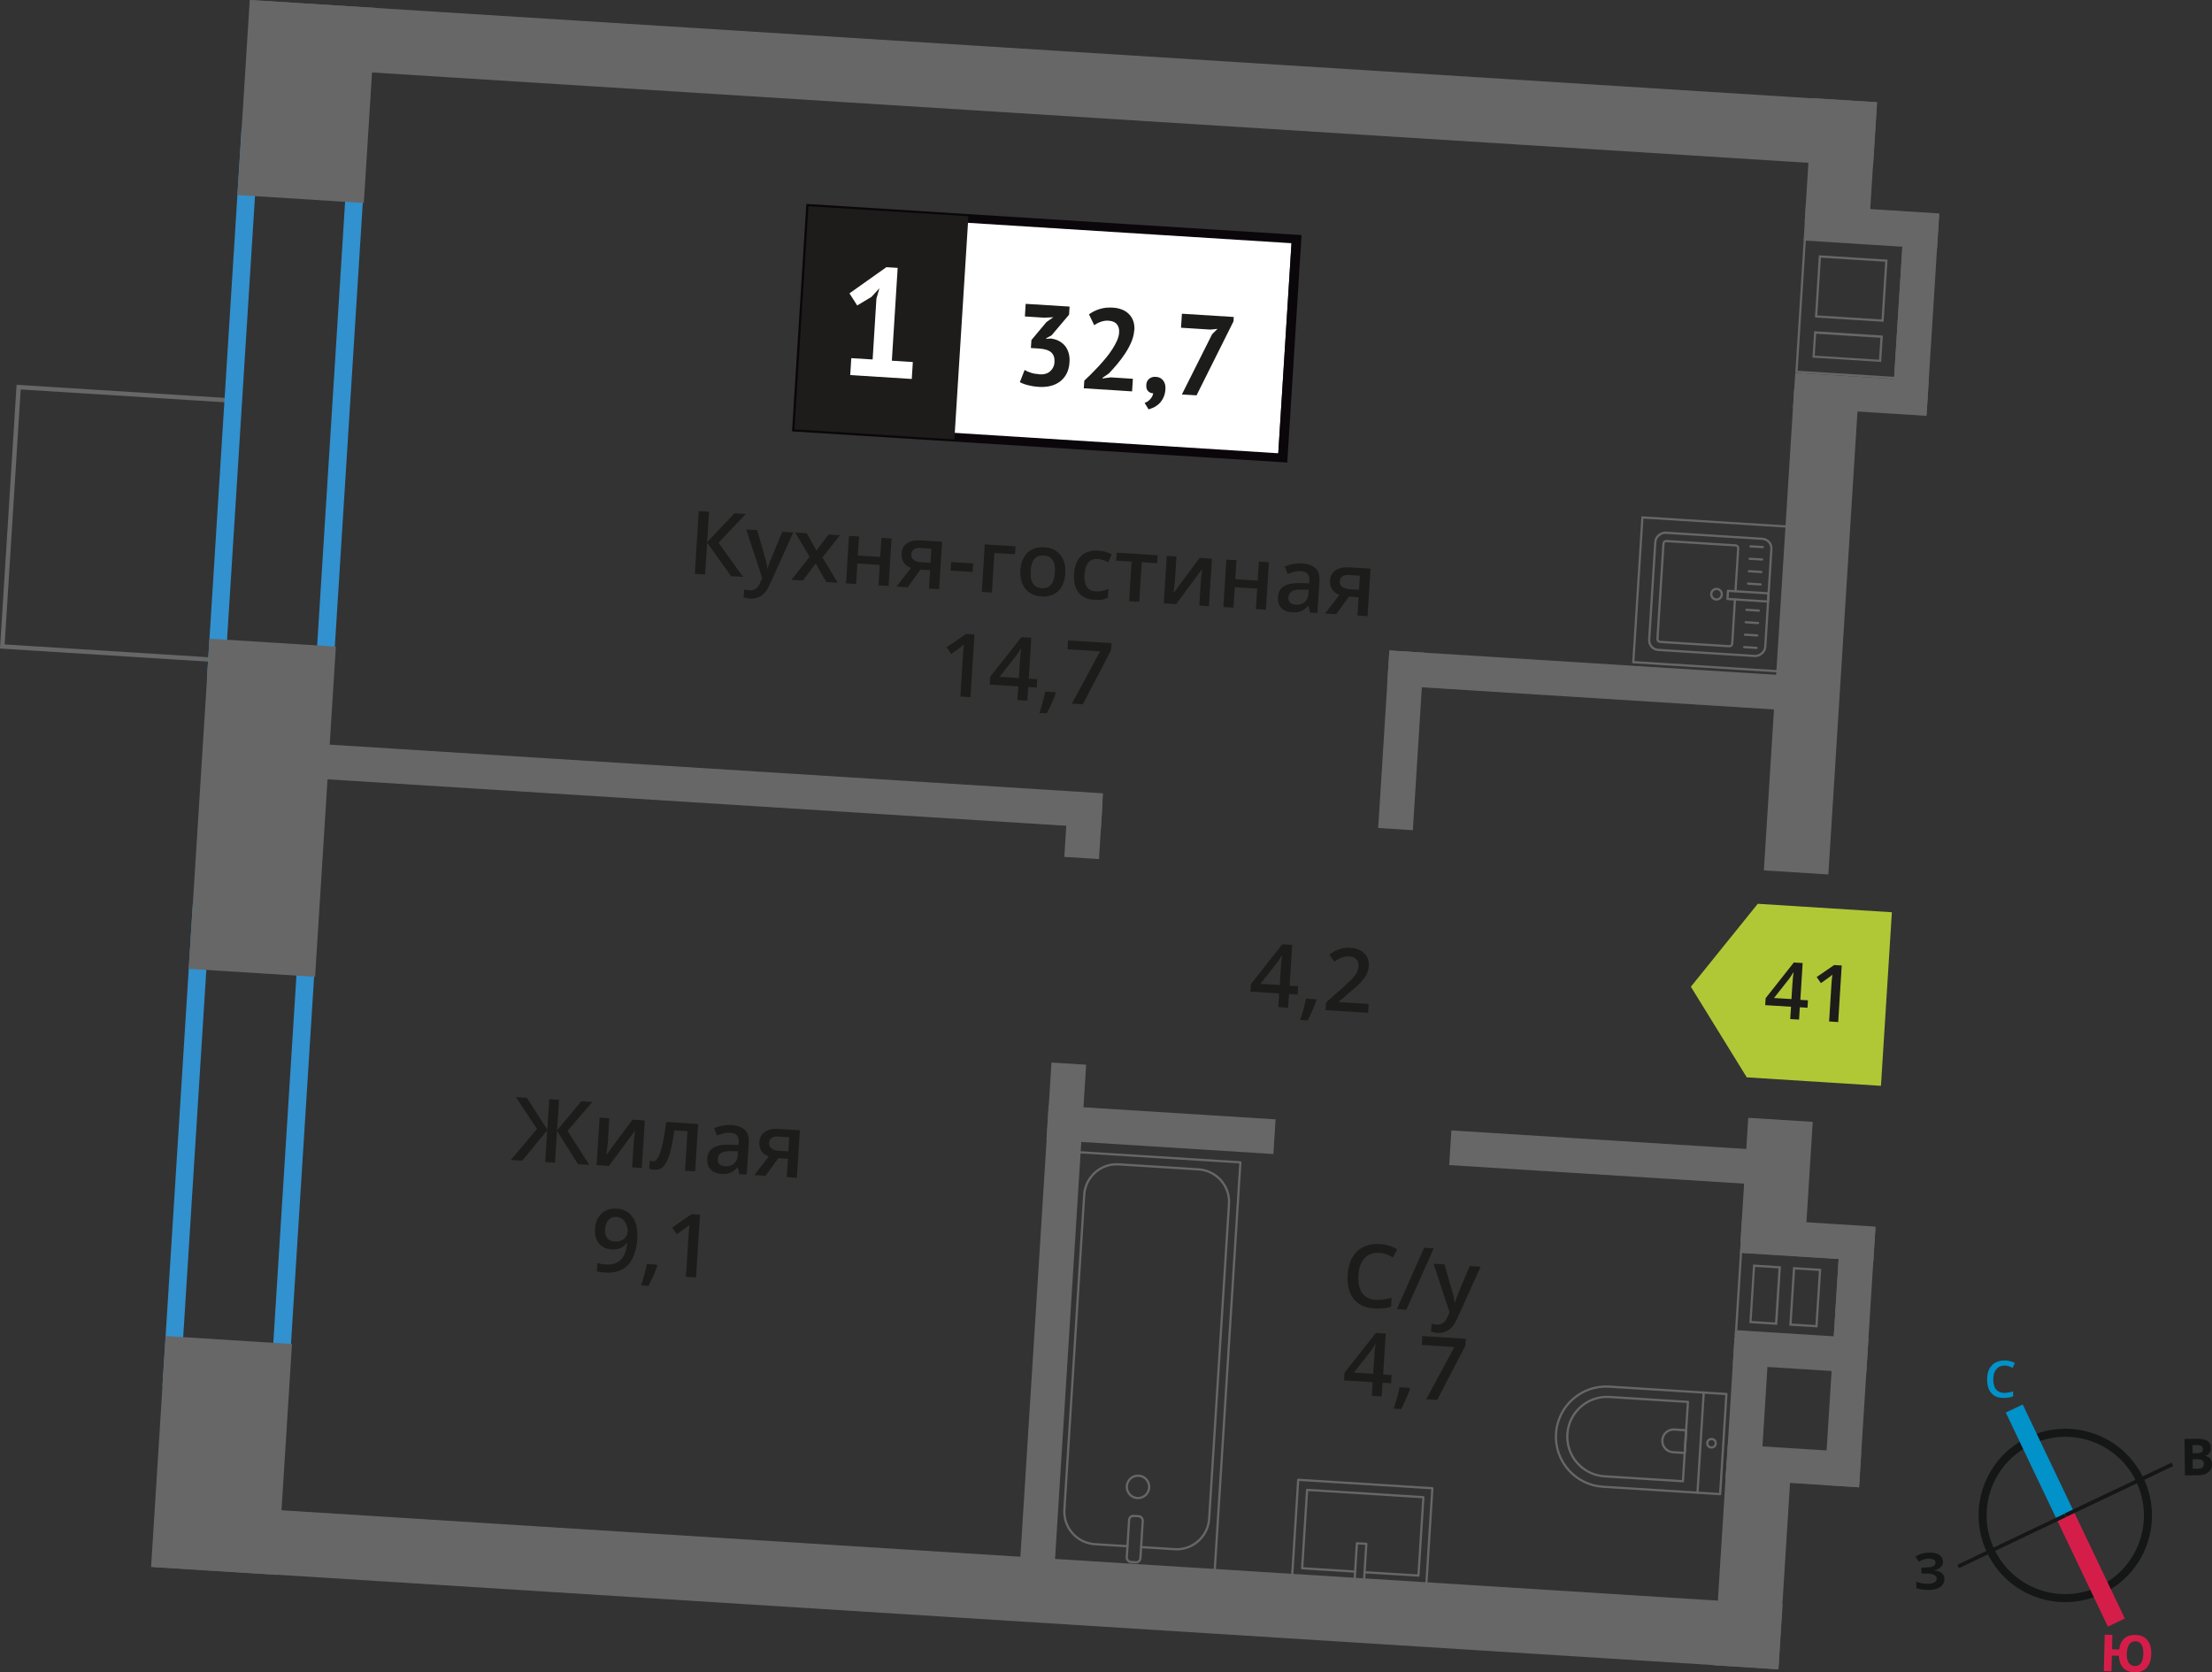 <?xml version="1.0" encoding="UTF-8"?>
<svg xmlns="http://www.w3.org/2000/svg" viewBox="0 0 250.9 189.73">
  <rect x="0" y="0" width="250.9" height="189.73" fill="#333333" stroke="none"/>
  <defs>
    <style>
      .cls-1 {
        fill: #3291cf;
      }

      .cls-1, .cls-2, .cls-3, .cls-4, .cls-5, .cls-6, .cls-7, .cls-8, .cls-9, .cls-10, .cls-11 {
        stroke-width: 0px;
      }

      .cls-2 {
        fill: #676767;
      }

      .cls-3 {
        fill: #b0c836;
        fill-rule: evenodd;
      }

      .cls-4 {
        fill: #1c1d1a;
      }

      .cls-12 {
        stroke: #0092c9;
      }

      .cls-12, .cls-13 {
        stroke-width: 2.13px;
      }

      .cls-12, .cls-13, .cls-14, .cls-15 {
        stroke-miterlimit: 10;
      }

      .cls-12, .cls-13, .cls-14, .cls-15, .cls-16 {
        fill: none;
      }

      .cls-5 {
        fill: #151616;
      }

      .cls-6 {
        fill: #0092c9;
      }

      .cls-7 {
        fill: #0a060a;
      }

      .cls-13 {
        stroke: #d41e49;
      }

      .cls-14 {
        stroke: #151616;
        stroke-width: .91px;
      }

      .cls-8 {
        fill: #d41e49;
      }

      .cls-15, .cls-17 {
        stroke-width: .5px;
      }

      .cls-15, .cls-16 {
        stroke: #666766;
      }

      .cls-17 {
        stroke: #1d1c1a;
        stroke-miterlimit: 22.93;
      }

      .cls-17, .cls-10 {
        fill: #1d1c1a;
      }

      .cls-9 {
        fill: #fff;
      }

      .cls-16 {
        stroke-linecap: round;
        stroke-linejoin: round;
        stroke-width: .25px;
      }

      .cls-11 {
        fill: #666766;
      }
    </style>
  </defs>
  <g id="Layer_2" data-name="Layer 2">
    <g>
      <rect class="cls-2" x="196.66" y="151.37" width="15.16" height="3.94" transform="translate(398.45 319.2) rotate(-176.4)"/>
      <rect class="cls-2" x="195.85" y="164.32" width="15.16" height="3.94" transform="translate(396.01 345.02) rotate(-176.4)"/>
      <rect class="cls-2" x="197.46" y="138.68" width="15.16" height="3.94" transform="translate(400.85 293.89) rotate(-176.4)"/>
      <rect class="cls-2" x="195.11" y="151.94" width="29.44" height="3.94" transform="translate(376.61 -45.84) rotate(93.6)"/>
      <rect class="cls-2" x="190.18" y="157.92" width="16.06" height="3.94" transform="translate(370.22 -27.89) rotate(93.6)"/>
      <path class="cls-11" d="M197.6,142.12l10.95.69-.57,9.14-10.95-.69.57-9.14M201.58,150.3l.02-.25.39-6.14.02-.25-.25-.02-2.66-.17-.25-.02-.02.25-.39,6.14-.02.25.25.02,2.66.17.25.02M206.15,150.59l.02-.25.39-6.14.02-.25-.25-.02-2.7-.17-.25-.02-.02.25-.39,6.14-.02.25.25.02,2.7.17.25.02M197.37,141.86l-.61,9.64,11.44.72.61-9.64h0,0s-11.44-.72-11.44-.72h0ZM201.34,150.03l-2.66-.17.39-6.14,2.66.17-.39,6.14h0ZM205.92,150.32l-2.7-.17.39-6.14,2.7.17-.39,6.14h0Z"/>
    </g>
    <g>
      <rect class="cls-2" x="203.49" y="42.76" width="15.16" height="3.94" transform="translate(418.92 102.63) rotate(-176.4)"/>
      <rect class="cls-2" x="204.69" y="23.74" width="15.16" height="3.94" transform="translate(422.51 64.69) rotate(-176.4)"/>
      <rect class="cls-2" x="205.9" y="33.55" width="22.75" height="3.94" transform="translate(266.37 -179.1) rotate(93.6)"/>
      <path class="cls-11" d="M204.83,27.3l10.95.69-.93,14.76-10.95-.69.93-14.76M213.65,36.51l.02-.25.41-6.55.02-.25-.25-.02-7.29-.46-.25-.02-.02.25-.41,6.55-.02.25.25.02,7.29.46.25.02M213.37,41.07l.02-.25.16-2.5.02-.25-.25-.02-7.29-.46-.25-.02-.02.25-.16,2.49-.02.25.25.02,7.29.46.25.02M204.6,27.03h0s0,0,0,0l-.96,15.26,11.44.72.96-15.26-11.44-.72h0ZM213.42,36.24l-7.29-.46.41-6.55,7.29.46-.41,6.55h0ZM213.13,40.81l-7.29-.46.16-2.49,7.29.46-.16,2.5h0Z"/>
    </g>
  </g>
  <g id="Layer_10" data-name="Layer 10">
    <rect class="cls-15" x="-1.66" y="47.46" width="29.48" height="23.82" transform="translate(73.15 50.05) rotate(93.6)"/>
  </g>
  <g id="windows">
    <path class="cls-1" d="M29.28,16.59l10.22.64-3.69,58.6-10.22-.64,3.69-58.6M27.41,14.46l-3.94,62.59,14.22.89,3.94-62.59-14.22-.89h0Z"/>
    <path class="cls-1" d="M23.74,104.7l10.22.64-3.19,50.64-10.22-.64,3.19-50.64M21.87,102.58l-3.44,54.63,14.22.89,3.44-54.63-14.22-.89h0Z"/>
  </g>
  <g id="Layer_5" data-name="Layer 5">
    <g>
      <path class="cls-16" d="M176.47,157.52h13.32c3.14,0,5.69,2.55,5.69,5.69h0c0,3.14-2.55,5.69-5.69,5.69h-13.32v-11.38h0Z" transform="translate(361.34 337.79) rotate(-176.4)"/>
      <path class="cls-16" d="M177.77,158.61h8.91c2.49,0,4.51,2.02,4.51,4.51h0c0,2.49-2.02,4.51-4.51,4.51h-8.91v-9.02h0Z" transform="translate(358.35 337.5) rotate(-176.4)"/>
      <path class="cls-16" d="M188.55,162.17h1.34c.71,0,1.29.58,1.29,1.29h0c0,.71-.58,1.29-1.29,1.29h-1.34v-2.58h0Z" transform="translate(369.09 338.52) rotate(-176.4)"/>
      <circle class="cls-16" cx="194.13" cy="163.73" r=".48"/>
      <line class="cls-16" x1="193.25" y1="157.97" x2="192.54" y2="169.33"/>
    </g>
    <g>
      <rect class="cls-16" x="120.69" y="131.23" width="18.55" height="46.92" transform="translate(249.96 317.24) rotate(-176.4)"/>
      <rect class="cls-16" x="127.94" y="171.99" width="1.55" height="5.24" rx=".49" ry=".49" transform="translate(246.21 356.95) rotate(-176.4)"/>
      <path class="cls-16" d="M129.43,175.51l3.81.24c2.03.13,3.78-1.42,3.91-3.45l2.25-35.73c.13-2.03-1.42-3.78-3.45-3.91l-9.06-.57c-2.03-.13-3.78,1.42-3.91,3.45l-2.25,35.73c-.13,2.03,1.42,3.78,3.45,3.91l3.7.23"/>
      <circle class="cls-16" cx="129.08" cy="168.68" r="1.27"/>
    </g>
    <g>
      <rect class="cls-16" x="148.82" y="166.41" width="11.38" height="15.25" transform="translate(-28.89 317.31) rotate(-86.4)"/>
      <polyline class="cls-16" points="153.62 179.69 153.91 175.08 154.98 175.14 154.69 179.75"/>
      <polyline class="cls-16" points="153.71 178.29 147.7 177.91 148.26 169.02 161.45 169.85 160.89 178.74 154.78 178.36"/>
    </g>
    <g>
      <g>
        <rect class="cls-16" x="187.33" y="60.84" width="13.32" height="13.19" rx="1.09" ry="1.09" transform="translate(114.51 256.8) rotate(-86.4)"/>
        <path class="cls-16" d="M196.85,67.08l.31-4.87c.01-.18-.12-.33-.3-.34l-7.84-.49c-.18-.01-.33.12-.34.3l-.68,10.8c-.01.18.12.33.3.34l7.84.49c.18.01.33-.12.34-.3l.31-5"/>
        <circle class="cls-16" cx="194.7" cy="67.41" r=".6"/>
        <rect class="cls-16" x="197.81" y="65.33" width=".93" height="4.61" transform="translate(118.32 261.27) rotate(-86.4)"/>
        <line class="cls-16" x1="199.24" y1="73.5" x2="197.83" y2="73.41"/>
        <line class="cls-16" x1="199.32" y1="72.09" x2="197.92" y2="72"/>
        <line class="cls-16" x1="199.41" y1="70.68" x2="198.01" y2="70.59"/>
        <line class="cls-16" x1="199.5" y1="69.27" x2="198.09" y2="69.18"/>
        <line class="cls-16" x1="199.69" y1="66.3" x2="198.28" y2="66.21"/>
        <line class="cls-16" x1="199.78" y1="64.89" x2="198.37" y2="64.8"/>
        <line class="cls-16" x1="199.87" y1="63.47" x2="198.46" y2="63.39"/>
        <line class="cls-16" x1="199.96" y1="62.06" x2="198.55" y2="61.98"/>
      </g>
      <path class="cls-11" d="M186.41,58.83l16.17,1.02-1.02,16.17-16.17-1.02,1.02-16.17M186.18,58.57l-1.05,16.67,16.67,1.05,1.05-16.67-16.67-1.05h0Z"/>
    </g>
  </g>
  <g id="walls">
    <rect class="cls-2" x="157.42" y="75.32" width="48.74" height="3.94" transform="translate(358.37 165.84) rotate(-176.4)"/>
    <rect class="cls-2" x="164.47" y="129.45" width="38.3" height="3.94" transform="translate(358.62 274.1) rotate(-176.4)"/>
    <rect class="cls-2" x="118.81" y="126.18" width="25.79" height="3.94" transform="translate(255.09 264.31) rotate(-176.4)"/>
    <rect class="cls-2" x="33.19" y="87.11" width="91.89" height="3.94" transform="translate(152.52 182.95) rotate(-176.4)"/>
    <rect class="cls-2" x="90.62" y="147.44" width="57.59" height="3.94" transform="translate(-37.19 259.2) rotate(-86.4)"/>
    <rect class="cls-2" x="119.67" y="92.14" width="6.45" height="3.94" transform="translate(21.25 210.86) rotate(-86.4)"/>
    <rect class="cls-2" x="148.83" y="82.02" width="20.18" height="3.94" transform="translate(65.12 237.32) rotate(-86.4)"/>
    <rect class="cls-2" x="23.71" y="4.33" width="22.17" height="14.36" transform="translate(48.47 -22.49) rotate(93.6)"/>
    <rect class="cls-2" x="10.99" y="84.45" width="37.53" height="14.36" transform="translate(123.07 67.69) rotate(93.6)"/>
    <rect class="cls-2" x="12.01" y="157.93" width="26.25" height="14.36" transform="translate(191.49 150.4) rotate(93.6)"/>
    <rect class="cls-2" x="201.74" y="14.73" width="14.1" height="7.33" transform="translate(177.33 225.62) rotate(-86.4)"/>
    <rect class="cls-2" x="194.46" y="130.4" width="14.1" height="7.33" transform="translate(55.06 326.77) rotate(-86.4)"/>
    <rect class="cls-2" x="187.2" y="173.92" width="23.14" height="7.33" transform="translate(9.06 364.83) rotate(-86.4)"/>
    <rect class="cls-2" x="178.09" y="68.01" width="54.69" height="7.33" transform="translate(121.01 272.21) rotate(-86.4)"/>
    <rect class="cls-2" x="28.18" y="5.81" width="184.68" height="7.33" transform="translate(240.21 26.5) rotate(-176.4)"/>
    <rect class="cls-2" x="17.46" y="176.24" width="184.68" height="7.33" transform="translate(208.09 366.35) rotate(-176.4)"/>
  </g>
  <g id="text">
    <g>
      <polygon class="cls-3" points="199.37 102.53 199.37 102.54 195.58 107.24 191.79 111.94 194.96 117.08 198.13 122.22 198.13 122.22 198.13 122.22 213.35 123.18 214.59 103.49 199.37 102.53 199.37 102.53"/>
      <g>
        <path class="cls-10" d="M205.01,114.32l-.86-.05-.09,1.4-1-.06.09-1.4-2.93-.18.05-.79,3.2-4.05,1,.06-.26,4.18.86.05-.05.85ZM203.2,113.35l.1-1.61c.04-.57.08-1.04.13-1.41h-.04c-.09.19-.24.41-.43.68l-1.74,2.21,1.97.12Z"/>
        <path class="cls-10" d="M208.5,115.95l-1.03-.07.26-4.14c.03-.49.07-.89.11-1.17-.07.07-.16.14-.26.22-.1.08-.45.33-1.04.74l-.48-.69,1.98-1.36.86.05-.4,6.41Z"/>
      </g>
    </g>
    <g>
      <path class="cls-4" d="M156.4,142.13c-.67-.04-1.21.16-1.62.61s-.65,1.09-.7,1.93c-.06.87.09,1.55.43,2.02.34.47.86.73,1.56.77.3.02.6,0,.88-.04.29-.04.59-.1.9-.18l-.06,1c-.57.18-1.21.24-1.92.2-1.04-.07-1.82-.43-2.34-1.1-.52-.67-.74-1.59-.67-2.76.05-.74.22-1.38.53-1.92.31-.54.73-.94,1.26-1.2.53-.26,1.14-.37,1.84-.33.73.05,1.39.24,1.99.58l-.48.94c-.23-.13-.48-.25-.74-.35-.26-.1-.54-.16-.84-.18Z"/>
      <path class="cls-4" d="M162.62,141.62l-3.1,6.96-1.08-.07,3.1-6.96,1.08.07Z"/>
      <path class="cls-4" d="M162.59,143.36l1.25.08.9,3.12c.14.45.22.86.25,1.25h.04c.04-.17.11-.39.2-.64.09-.25.58-1.43,1.47-3.55l1.24.08-2.69,5.96c-.49,1.09-1.22,1.61-2.2,1.55-.25-.02-.5-.06-.73-.13l.06-.91c.17.05.36.08.59.1.55.03.96-.26,1.22-.89l.23-.5-1.82-5.53Z"/>
      <path class="cls-4" d="M157.78,156.93l-.96-.06-.1,1.55-1.12-.07.1-1.55-3.25-.2.06-.88,3.55-4.5,1.12.07-.29,4.64.96.06-.06.95ZM155.76,155.85l.11-1.79c.04-.64.09-1.16.15-1.56h-.04c-.1.21-.26.46-.48.75l-1.93,2.46,2.19.14Z"/>
      <path class="cls-4" d="M159.93,157.57c-.19.59-.53,1.35-1,2.28l-.84-.05c.28-.86.5-1.67.66-2.42l1.13.07.07.12Z"/>
      <path class="cls-4" d="M161.77,158.74l3.2-5.93-3.7-.23.06-1.01,4.93.31-.05.8-3.2,6.14-1.24-.08Z"/>
    </g>
    <g>
      <g>
        <path class="cls-4" d="M84.29,65.45l-1.37-.09-2.71-3.8-.23,3.61-1.17-.07.45-7.12,1.17.07-.22,3.45,3.1-3.27,1.28.08-3.09,3.26,2.78,3.87Z"/>
        <path class="cls-4" d="M84.63,60.06l1.25.08.9,3.12c.14.45.22.86.25,1.25h.04c.04-.17.11-.39.2-.64.09-.25.58-1.43,1.47-3.55l1.24.08-2.69,5.96c-.49,1.09-1.22,1.61-2.2,1.55-.25-.02-.5-.06-.74-.13l.06-.91c.17.05.36.08.59.1.55.04.96-.26,1.23-.89l.23-.49-1.82-5.53Z"/>
        <path class="cls-4" d="M91.83,63.16l-1.64-2.75,1.31.08,1.11,1.96,1.36-1.81,1.3.08-1.98,2.52,1.73,2.87-1.3-.08-1.2-2.1-1.45,1.93-1.3-.08,2.07-2.63Z"/>
        <path class="cls-4" d="M97.44,60.86l-.14,2.16,2.54.16.14-2.16,1.15.07-.34,5.39-1.15-.07.15-2.32-2.54-.16-.15,2.32-1.14-.07.34-5.39,1.14.07Z"/>
        <path class="cls-4" d="M102.97,66.62l-1.28-.08,1.64-2.11c-.36-.13-.63-.33-.82-.61-.19-.28-.27-.62-.25-1.02.03-.51.24-.9.62-1.16s.89-.38,1.52-.34l2.46.15-.34,5.39-1.15-.07.13-2.08-1.09-.07-1.44,1.99ZM103.37,62.88c-.02.28.07.49.28.64.2.15.48.24.83.26l1.07.07.1-1.6-1.25-.08c-.31-.02-.56.03-.74.16-.18.12-.28.31-.29.55Z"/>
        <path class="cls-4" d="M107.82,64.73l.06-.97,2.5.16-.06.97-2.5-.16Z"/>
        <path class="cls-4" d="M115.19,61.98l-.06.9-2.34-.15-.28,4.49-1.15-.07.34-5.39,3.48.22Z"/>
        <path class="cls-4" d="M120.84,65.03c-.06.88-.33,1.55-.81,2.02-.48.47-1.13.67-1.93.62-.5-.03-.94-.17-1.31-.42-.37-.25-.65-.6-.83-1.04-.18-.44-.25-.94-.22-1.5.05-.87.32-1.54.8-2,.48-.46,1.12-.67,1.94-.62.78.05,1.38.34,1.8.87.42.53.61,1.22.56,2.07ZM116.91,64.78c-.08,1.24.34,1.9,1.26,1.95.91.06,1.4-.54,1.48-1.78.08-1.23-.34-1.88-1.26-1.93-.48-.03-.84.11-1.08.41s-.37.75-.41,1.35Z"/>
        <path class="cls-4" d="M124.15,68.05c-.82-.05-1.42-.33-1.82-.83-.39-.5-.56-1.2-.51-2.09.06-.91.32-1.59.8-2.05.48-.46,1.13-.66,1.97-.61.57.04,1.07.17,1.52.41l-.4.9c-.47-.22-.87-.34-1.18-.36-.93-.06-1.44.53-1.52,1.77-.04.6.05,1.07.26,1.38.21.32.54.49.99.52.51.03,1-.06,1.47-.29l-.06,1c-.21.11-.44.18-.67.22-.24.04-.52.05-.85.02Z"/>
        <path class="cls-4" d="M131.31,62.99l-.06.9-1.75-.11-.28,4.49-1.15-.07.28-4.49-1.75-.11.06-.9,4.66.29Z"/>
        <path class="cls-4" d="M133.44,63.13l-.17,2.76c-.02.32-.08.79-.17,1.41l2.97-4.01,1.4.09-.34,5.39-1.1-.07.17-2.71c0-.15.03-.39.07-.72.04-.33.07-.58.09-.73l-2.96,4-1.4-.09.34-5.39,1.1.07Z"/>
        <path class="cls-4" d="M140.25,63.55l-.14,2.16,2.54.16.14-2.16,1.14.07-.34,5.39-1.14-.07.15-2.32-2.54-.16-.15,2.32-1.15-.07.34-5.39,1.15.07Z"/>
        <path class="cls-4" d="M148.6,69.49l-.18-.76h-.04c-.28.31-.56.52-.83.62-.27.1-.61.14-1.02.11-.53-.03-.93-.2-1.21-.51-.28-.3-.4-.72-.37-1.24.04-.56.27-.96.7-1.22.43-.26,1.07-.37,1.92-.34l.93.03.02-.29c.02-.34-.04-.61-.19-.79-.15-.18-.39-.28-.73-.3-.28-.02-.54,0-.8.07-.26.07-.51.15-.75.24l-.32-.84c.3-.13.63-.23.98-.29.35-.06.68-.08.99-.06.68.04,1.19.23,1.52.55.33.32.48.8.44,1.44l-.23,3.63-.82-.05ZM146.95,68.6c.42.03.76-.07,1.02-.29.27-.22.41-.53.44-.95l.03-.47h-.69c-.54-.03-.94.04-1.19.18-.26.15-.39.38-.42.71-.02.24.04.43.18.57s.35.22.63.24Z"/>
        <path class="cls-4" d="M151.57,69.68l-1.28-.08,1.64-2.11c-.36-.13-.63-.33-.82-.61-.19-.28-.27-.62-.25-1.02.03-.51.24-.9.62-1.16s.89-.38,1.52-.34l2.46.15-.34,5.39-1.15-.07.13-2.08-1.09-.07-1.44,1.99ZM151.97,65.94c-.02.28.07.49.28.64.2.15.48.24.83.26l1.07.07.1-1.6-1.25-.08c-.31-.02-.56.03-.74.16-.18.12-.28.31-.29.55Z"/>
        <path class="cls-4" d="M110.07,79.09l-1.14-.07.29-4.6c.03-.55.07-.98.12-1.3-.08.07-.18.15-.29.24-.11.09-.5.36-1.15.83l-.53-.76,2.2-1.51.96.06-.45,7.12Z"/>
        <path class="cls-4" d="M117.59,78l-.96-.06-.1,1.55-1.12-.07.1-1.55-3.26-.21.06-.88,3.55-4.5,1.12.07-.29,4.64.96.06-.06.95ZM115.57,76.92l.11-1.79c.04-.64.09-1.16.15-1.56h-.04c-.1.21-.26.46-.48.75l-1.93,2.46,2.19.14Z"/>
        <path class="cls-4" d="M119.74,78.65c-.19.59-.53,1.35-1,2.28l-.84-.05c.28-.86.5-1.67.66-2.42l1.13.07.07.12Z"/>
        <path class="cls-4" d="M121.58,79.82l3.2-5.93-3.7-.23.06-1.01,4.93.31-.05.8-3.2,6.14-1.24-.08Z"/>
      </g>
      <g>
        <rect class="cls-9" x="106.02" y="10.43" width="24.87" height="54.7" transform="translate(73.3 153.63) rotate(-86.4)"/>
        <path class="cls-7" d="M146.49,27.59l-53.99-3.4-1.5,23.83,53.99,3.4,1.5-23.83ZM92.01,23.17l55.62,3.5-1.62,25.8-56.17-3.53,1.62-25.8.54.03Z"/>
        <rect class="cls-17" x="87.54" y="27.78" width="24.87" height="17.68" transform="translate(57.15 134.1) rotate(-86.4)"/>
        <g>
          <path class="cls-4" d="M117.86,42.47c.54.03.96-.08,1.26-.35.3-.27.46-.61.49-1.02.03-.49-.09-.87-.37-1.12-.28-.25-.74-.4-1.37-.44l-.94-.06.06-.9,1.71-2.05.78-.54-1.04.05-2.19-.14.09-1.43,4.98.31-.06.92-1.99,2.35-.6.32v.07s.55-.04.55-.04c.3.05.59.13.85.26.27.13.49.31.69.53s.34.5.44.82c.1.32.14.68.11,1.09-.03.51-.15.95-.34,1.31-.19.36-.45.66-.76.89-.32.23-.68.4-1.08.49s-.84.13-1.3.1c-.38-.02-.78-.08-1.18-.18-.4-.1-.73-.22-.97-.36l.54-1.38c.22.13.46.24.73.32.27.09.57.14.91.16Z"/>
          <path class="cls-4" d="M128.65,37.48c-.03.44-.14.89-.33,1.33-.19.44-.42.87-.7,1.29s-.57.82-.9,1.21c-.33.39-.64.74-.95,1.06l-.72.49v.07s.95-.12.95-.12l2.5.16-.09,1.43-5.48-.35.06-.87c.22-.2.47-.44.75-.72.28-.28.56-.57.85-.88.29-.31.56-.63.84-.96s.52-.67.74-1.01c.22-.34.4-.67.54-.99.14-.32.22-.63.23-.93.02-.36-.06-.66-.25-.9-.19-.24-.51-.38-.95-.41-.28-.02-.57.02-.86.12s-.55.23-.76.4l-.6-1.24c.36-.26.75-.46,1.2-.6.44-.14.95-.2,1.53-.16.37.02.71.1,1.02.22.31.12.56.29.78.51.21.21.38.47.49.78.11.31.15.66.13,1.06Z"/>
          <path class="cls-4" d="M130.02,43.65c.02-.3.13-.52.34-.69.21-.16.45-.23.74-.21.36.02.64.16.84.42.19.26.28.58.25.98-.02.39-.11.72-.25,1-.14.27-.3.5-.49.67-.19.17-.39.31-.6.41-.21.09-.4.16-.57.21l-.45-.73c.24-.08.45-.22.64-.43.19-.21.3-.43.33-.67-.2.01-.39-.06-.56-.22-.17-.16-.24-.4-.22-.73Z"/>
          <path class="cls-4" d="M134.06,44.74l3.43-6.83.61-.6-.79.08-3.35-.21.1-1.59,5.88.37-.03.5-4.19,8.39-1.65-.1Z"/>
        </g>
        <path class="cls-9" d="M96.55,40.63l2.43.15.43-6.91.34-1.17-.9.98-1.62.97-.88-1.37,4.19-2.97,1.28.08-.66,10.53,2.38.15-.12,1.92-6.98-.44.12-1.92Z"/>
      </g>
    </g>
    <g>
      <path class="cls-4" d="M147.17,112.83l-.96-.06-.1,1.55-1.12-.07.1-1.55-3.25-.2.06-.88,3.55-4.5,1.12.07-.29,4.64.96.06-.06.95ZM145.16,111.75l.11-1.79c.04-.64.09-1.16.15-1.56h-.04c-.1.21-.26.46-.48.75l-1.93,2.46,2.19.14Z"/>
      <path class="cls-4" d="M149.32,113.48c-.19.59-.53,1.35-1,2.28l-.84-.05c.28-.86.5-1.67.66-2.42l1.13.07.07.12Z"/>
      <path class="cls-4" d="M155.18,114.9l-4.83-.3.05-.87,1.95-1.73c.58-.52.96-.89,1.15-1.11.19-.22.33-.43.43-.63.09-.2.15-.42.16-.65.02-.32-.06-.58-.24-.78-.18-.2-.44-.31-.78-.33-.27-.02-.54.02-.8.1-.26.08-.57.25-.92.49l-.57-.79c.42-.31.82-.52,1.2-.64.38-.12.79-.16,1.21-.13.66.04,1.18.25,1.56.62.38.37.55.85.51,1.43-.02.32-.1.62-.23.9-.13.28-.33.57-.59.86-.26.29-.68.68-1.27,1.17l-1.31,1.12v.05s3.38.21,3.38.21l-.06,1.01Z"/>
    </g>
    <g>
      <path class="cls-4" d="M60.9,128.06l-2.39-3.6,1.25.08,2.32,3.61.22-3.45,1.11.07-.22,3.45,2.75-3.29,1.25.08-2.82,3.28,2.48,3.86-1.29-.08-2.38-3.78-.23,3.61-1.11-.07.23-3.61-2.83,3.45-1.3-.08,2.96-3.51Z"/>
      <path class="cls-4" d="M69.11,126.86l-.17,2.76c-.02.32-.08.79-.17,1.41l2.97-4.01,1.4.09-.34,5.39-1.1-.07.17-2.71c0-.15.03-.39.07-.72.04-.33.07-.58.09-.73l-2.96,4-1.4-.09.34-5.39,1.1.07Z"/>
      <path class="cls-4" d="M78.86,132.89l-1.16-.07.28-4.49-1.49-.09c-.16,1.15-.34,2.05-.54,2.69-.2.64-.43,1.1-.69,1.39-.27.28-.6.41-1,.39-.25-.02-.46-.06-.62-.15l.06-.9c.12.05.24.08.36.09.33.02.62-.34.85-1.07.24-.73.46-1.87.66-3.4l3.62.23-.34,5.39Z"/>
      <path class="cls-4" d="M83.87,133.2l-.18-.76h-.04c-.28.31-.56.52-.83.62-.27.1-.61.14-1.02.11-.53-.03-.94-.2-1.21-.51-.28-.3-.4-.72-.37-1.24.04-.56.27-.96.7-1.22.43-.26,1.07-.37,1.92-.34l.93.03.02-.29c.02-.34-.04-.61-.19-.79-.15-.18-.4-.28-.73-.3-.28-.02-.54,0-.8.07-.26.07-.51.15-.75.24l-.32-.84c.3-.13.63-.23.98-.29s.68-.08.99-.06c.69.04,1.19.23,1.52.55.33.32.48.8.44,1.44l-.23,3.63-.82-.05ZM82.21,132.31c.42.03.76-.07,1.02-.29.27-.22.41-.53.44-.95l.03-.47h-.69c-.54-.03-.94.04-1.19.18-.26.15-.39.38-.41.71-.02.24.04.43.18.57.14.14.35.22.63.24Z"/>
      <path class="cls-4" d="M86.84,133.39l-1.28-.08,1.64-2.11c-.36-.13-.63-.33-.82-.61-.19-.28-.27-.62-.25-1.02.03-.51.24-.9.62-1.16s.89-.38,1.52-.34l2.46.15-.34,5.39-1.15-.07.13-2.08-1.09-.07-1.44,1.99ZM87.24,129.65c-.02.28.07.49.28.64.2.15.48.24.83.26l1.07.07.1-1.6-1.25-.08c-.31-.02-.56.03-.74.16-.18.12-.28.31-.29.55Z"/>
      <path class="cls-4" d="M72.3,140.4c-.09,1.4-.44,2.43-1.05,3.09-.61.66-1.48.95-2.62.88-.43-.03-.74-.07-.93-.14l.06-.96c.28.1.57.16.86.18.77.05,1.36-.12,1.77-.51.41-.39.66-1.03.75-1.92h-.06c-.21.28-.45.47-.73.59-.28.11-.6.16-.97.13-.63-.04-1.11-.27-1.45-.68-.34-.42-.48-.97-.44-1.65.05-.74.29-1.32.74-1.74.45-.41,1.03-.6,1.75-.55.51.03.94.18,1.3.45.36.27.63.65.8,1.13.18.48.24,1.05.2,1.71ZM69.96,138.06c-.4-.03-.71.08-.94.33-.23.25-.36.6-.39,1.07-.03.41.05.73.24.98.18.25.47.38.87.41.39.02.72-.07,1-.29.28-.21.43-.48.45-.78.02-.29-.02-.56-.12-.82-.1-.26-.24-.47-.43-.63-.19-.16-.42-.25-.68-.26Z"/>
      <path class="cls-4" d="M74.56,143.59c-.19.59-.53,1.35-1,2.28l-.84-.05c.28-.86.5-1.67.66-2.42l1.13.07.07.12Z"/>
      <path class="cls-4" d="M78.95,144.92l-1.15-.07.29-4.6c.03-.55.07-.98.12-1.3-.08.07-.18.15-.29.24-.11.09-.5.36-1.15.83l-.53-.76,2.2-1.52.96.06-.45,7.12Z"/>
    </g>
    <g>
      <path class="cls-14" d="M230.23,163.46c4.68-2.24,10.27-.25,12.49,4.43,2.23,4.66.25,10.27-4.43,12.49-4.68,2.24-10.27.25-12.49-4.43-2.24-4.68-.25-10.27,4.43-12.49Z"/>
      <line class="cls-12" x1="228.47" y1="159.79" x2="234.26" y2="171.93"/>
      <line class="cls-13" x1="240.05" y1="184.07" x2="234.26" y2="171.93"/>
      <polygon class="cls-5" points="222.02 177.52 234.16 171.73 234.34 172.11 222.2 177.9 222.02 177.52"/>
      <rect class="cls-5" x="233.6" y="168.82" width="13.45" height=".43" transform="translate(-49.29 119.55) rotate(-25.43)"/>
      <path class="cls-6" d="M227.34,154.92c-.39,0-.69.14-.91.42-.22.26-.34.65-.34,1.13s.1.89.31,1.15c.22.26.52.39.92.4.18,0,.35-.02.52-.05s.33-.07.5-.13v.57c-.32.13-.69.18-1.1.18-.61,0-1.07-.19-1.38-.57-.33-.35-.47-.89-.47-1.56,0-.43.08-.81.23-1.13.17-.31.39-.57.69-.74.3-.16.65-.25,1.06-.25s.8.1,1.17.27l-.25.57c-.15-.08-.3-.13-.44-.19-.17-.04-.31-.08-.5-.08"/>
      <path class="cls-8" d="M244.01,187.66c-.02.67-.2,1.18-.52,1.54-.32.36-.79.54-1.38.52-.54-.01-.96-.17-1.27-.5-.31-.32-.48-.79-.5-1.38l-.8-.02-.04,1.78-.87-.02.1-4.13.87.02-.04,1.63.81.02c.07-.55.26-.96.59-1.25.32-.27.73-.41,1.27-.39.59.01,1.03.21,1.34.59.31.38.46.9.44,1.59M241.23,187.59c-.01.44.07.8.22,1.04.16.23.38.36.68.37.63.02.96-.44.98-1.37.01-.46-.05-.82-.21-1.06-.14-.23-.36-.36-.68-.37s-.54.12-.71.33c-.15.24-.26.59-.27,1.05"/>
      <path class="cls-5" d="M247.79,163.24l1.3-.02c.57,0,1,.06,1.26.23.28.16.41.42.42.79,0,.24-.05.45-.16.61-.13.15-.27.26-.46.28v.04c.26.05.45.16.56.31.11.17.19.39.19.65,0,.37-.14.67-.4.88-.27.23-.64.34-1.11.35l-1.56.02-.05-4.13ZM248.7,164.86h.5c.24,0,.41-.05.52-.12.11-.08.15-.19.14-.37,0-.15-.06-.26-.17-.33-.11-.07-.3-.11-.56-.1h-.44s.01.93.01.93ZM248.71,165.55v1.07s.57,0,.57,0c.24,0,.43-.04.54-.14.11-.09.16-.24.16-.43,0-.33-.25-.52-.73-.51h-.54Z"/>
      <path class="cls-5" d="M220.4,177.14c0,.26-.09.48-.29.65-.18.19-.42.3-.76.34v.02c.39.03.67.14.88.3.21.16.32.38.32.66,0,.39-.16.69-.45.91-.31.23-.74.34-1.27.35-.61,0-1.09-.06-1.47-.2v-.74c.16.07.38.14.62.19.22.03.45.05.67.05.69-.01,1.03-.2,1.03-.61,0-.18-.12-.33-.34-.42-.22-.09-.56-.14-1-.13h-.39s-.01-.68-.01-.68h.35c.44-.01.76-.05.96-.13.18-.09.29-.23.29-.43,0-.13-.06-.24-.19-.33-.13-.07-.32-.12-.58-.12-.39,0-.76.12-1.11.35l-.4-.57c.24-.15.48-.29.75-.36.26-.06.55-.1.87-.11.45,0,.82.08,1.08.26.26.18.41.42.42.73"/>
    </g>
  </g>
</svg>